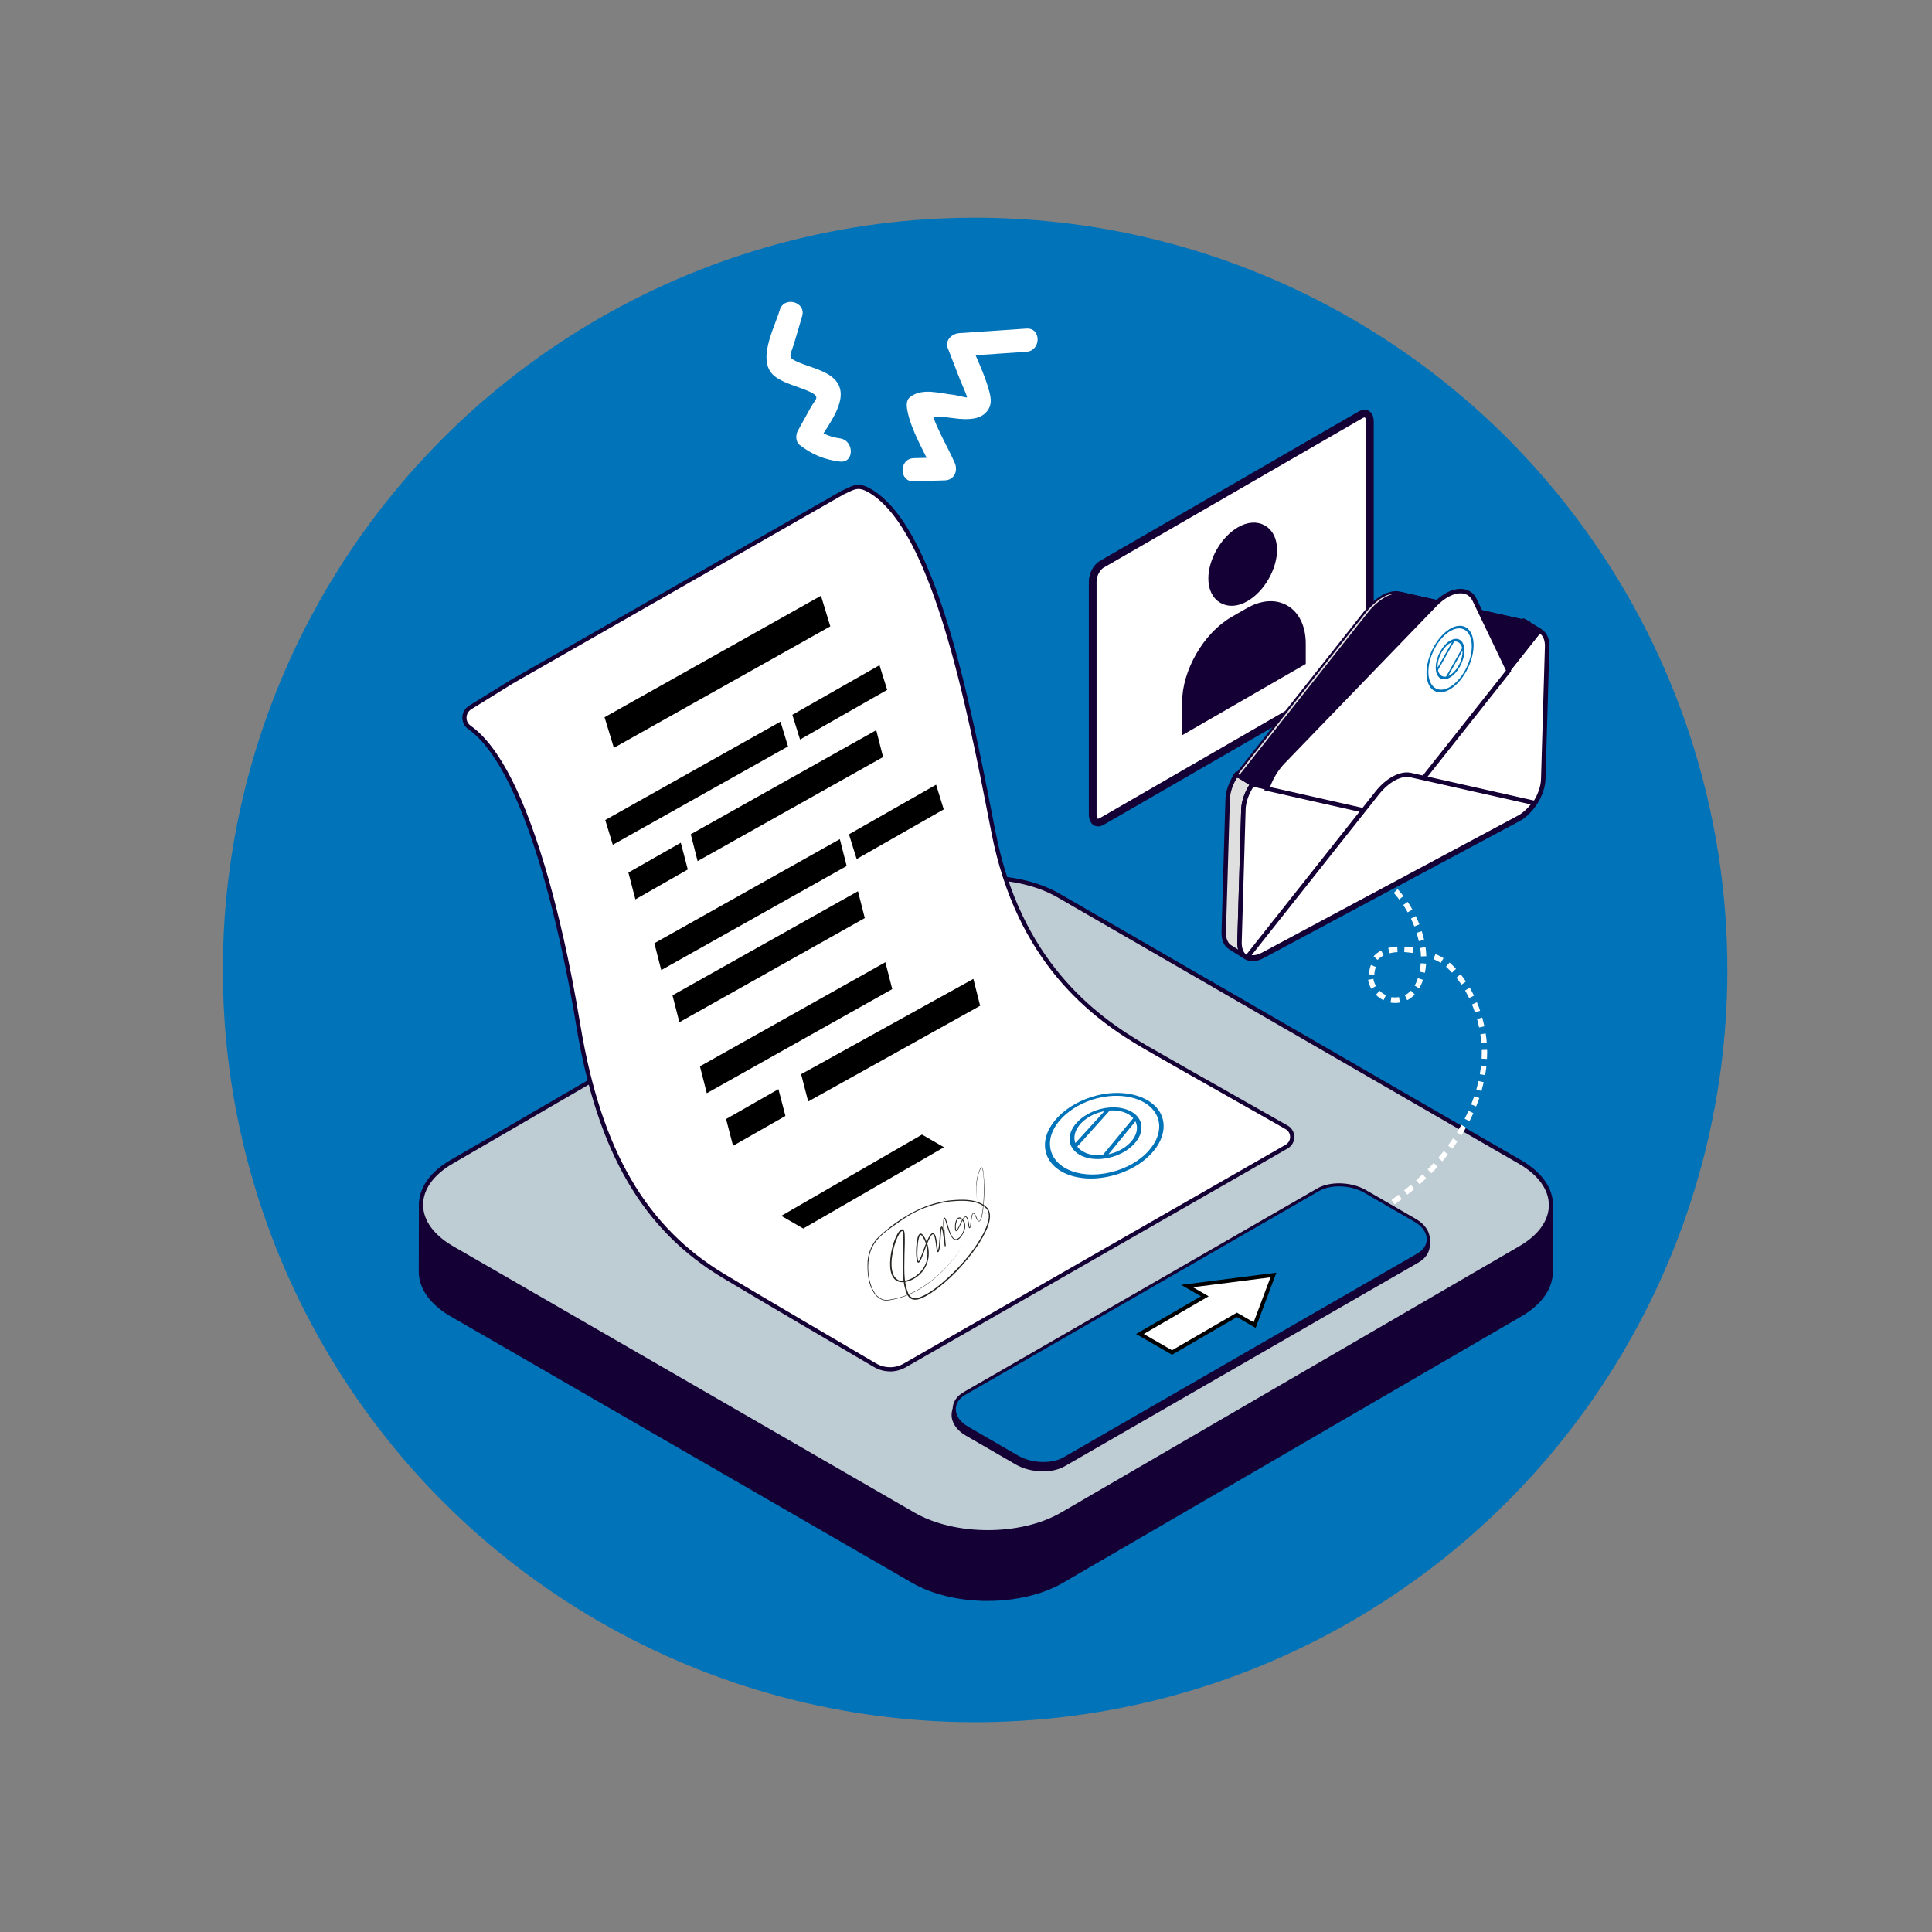 <?xml version="1.0" encoding="UTF-8"?>
<svg id="Capa_5" data-name="Capa 5" xmlns="http://www.w3.org/2000/svg" viewBox="0 0 500 500">
  <rect x="0" y="0" width="500" height="500" fill="#808080" stroke="none"/>
  <defs>
    <style>
      .cls-1 {
        fill: #dfdfdf;
      }

      .cls-2 {
        fill: #0073b9;
      }

      .cls-3 {
        fill-rule: evenodd;
      }

      .cls-3, .cls-4, .cls-5, .cls-6 {
        fill: #fff;
      }

      .cls-7, .cls-4 {
        stroke: #150035;
        stroke-width: 2px;
      }

      .cls-7, .cls-4, .cls-5 {
        stroke-miterlimit: 10;
      }

      .cls-7, .cls-8 {
        fill: #150035;
      }

      .cls-9 {
        fill: #282623;
      }

      .cls-10 {
        isolation: isolate;
      }

      .cls-5 {
        stroke: #000;
      }

      .cls-11 {
        fill: #beccd3;
      }
    </style>
  </defs>
  <g id="Certificados">
    <circle class="cls-2" cx="252.36" cy="251.02" r="194.68"/>
    <g>
      <g>
        <path class="cls-4" d="M285.11,212.6l67.09-38.74c1.28-.74,2.32-2.72,2.32-4.42v-60.38c0-1.71-1.04-2.49-2.32-1.75l-67.09,38.74c-1.28.74-2.32,2.72-2.32,4.42v60.38c0,1.71,1.04,2.49,2.32,1.75Z"/>
        <g id="Account">
          <g>
            <path class="cls-7" d="M318.75,155.78c-.87,0-1.68-.21-2.41-.63-1.69-.98-2.62-2.91-2.62-5.43,0-4.63,3.14-10.07,7.15-12.39h0c2.18-1.27,4.31-1.43,6.01-.45,1.69.98,2.62,2.91,2.62,5.43,0,4.63-3.14,10.07-7.15,12.39-1.24.72-2.47,1.08-3.61,1.08Z"/>
            <path class="cls-7" d="M332.65,157.58c-2.67-1.55-6.06-1.29-9.56.73l-3.94,2.27c-6.85,3.97-12.22,13.27-12.22,21.18v6.79l30-17.3v-4.67c0-4.16-1.55-7.43-4.27-9Z"/>
          </g>
        </g>
      </g>
      <g>
        <path class="cls-8" d="M108.97,311.76l-.05,17.27c-.01,4.06,2.67,8.12,8.02,11.21l119.42,68.95c10.66,6.15,27.86,6.15,38.45,0l118.64-68.95c5.25-3.05,7.88-7.05,7.89-11.06l.05-17.27-292.42-.15Z"/>
        <path class="cls-8" d="M255.6,414.32c-7.06,0-14.13-1.56-19.52-4.67l-119.42-68.95c-5.36-3.09-8.3-7.24-8.29-11.68l.05-17.81,293.5.15-.05,17.81c-.01,4.38-2.91,8.47-8.16,11.52l-118.64,68.95c-5.36,3.11-12.41,4.67-19.47,4.67ZM109.51,312.3l-.05,16.73c-.01,4.04,2.74,7.85,7.75,10.75l119.42,68.95c10.48,6.05,27.49,6.05,37.9,0l118.64-68.95c4.91-2.85,7.61-6.61,7.63-10.59l.05-16.73-291.34-.15Z"/>
      </g>
      <g>
        <path class="cls-11" d="M393.37,300.7c10.66,6.15,10.69,16.13.13,22.27l-118.64,68.95c-10.59,6.15-27.79,6.15-38.45,0l-119.42-68.95c-10.63-6.14-10.71-16.12-.13-22.27l118.64-68.95c10.56-6.14,27.82-6.14,38.45,0l119.42,68.95Z"/>
        <path class="cls-8" d="M255.65,397.05c-7.06,0-14.13-1.56-19.52-4.67l-119.42-68.95c-5.34-3.08-8.28-7.22-8.29-11.64,0-4.39,2.89-8.5,8.16-11.56l118.64-68.95c10.71-6.23,28.2-6.23,38.99,0l119.42,68.95c5.34,3.08,8.28,7.22,8.29,11.64,0,4.4-2.89,8.5-8.16,11.56l-118.64,68.95c-5.36,3.11-12.41,4.67-19.47,4.67ZM254.7,227.68c-6.86,0-13.72,1.51-18.93,4.54l-118.64,68.95c-4.92,2.86-7.63,6.63-7.63,10.63,0,4.02,2.76,7.83,7.75,10.71l119.42,68.95c10.48,6.05,27.49,6.05,37.9,0l118.64-68.95c4.92-2.86,7.63-6.64,7.63-10.63,0-4.02-2.76-7.82-7.75-10.7l-119.42-68.95c-5.24-3.03-12.11-4.54-18.98-4.54Z"/>
      </g>
      <g>
        <path class="cls-3" d="M363.75,235.16c.3.47.56.96.56.96l1.21-.72s-.27-.52-.59-1.01c-.15-.25-.31-.5-.42-.68-.12-.18-.21-.3-.21-.3l-1.15.81s.08.11.2.29c.11.18.26.41.4.65Z"/>
        <path class="cls-3" d="M361.42,231.93c.36.42.69.87.69.87l1.1-.89s-.35-.47-.73-.91c-.19-.22-.38-.45-.52-.61-.15-.16-.25-.27-.25-.27l-1.02.97s.09.1.24.25c.13.16.31.37.49.58Z"/>
        <path class="cls-3" d="M358.68,229.09c.42.36.81.75.81.75l.96-1.04s-.41-.41-.85-.79c-.22-.19-.44-.38-.6-.53-.17-.14-.28-.23-.28-.23l-.87,1.12s.11.09.27.22c.16.14.36.32.57.5Z"/>
        <path class="cls-3" d="M367.59,245.67c.03.2.06.47.09.75.05.55.06,1.1.06,1.1l1.39-.05s-.02-.6-.07-1.19c-.05-.59-.15-1.18-.15-1.18l-1.37.24s.03.14.05.34Z"/>
        <path class="cls-3" d="M366.71,241.76c.06.2.13.47.21.74.08.27.15.54.19.74.05.2.08.34.08.34l1.36-.33s-.03-.14-.08-.36c-.05-.22-.12-.5-.2-.78-.08-.28-.16-.57-.22-.78-.06-.21-.11-.35-.11-.35l-1.33.45s.05.13.1.33Z"/>
        <path class="cls-3" d="M365.29,238.03c.08.19.2.45.31.7.12.25.22.51.3.71.08.2.13.33.13.33l1.3-.53s-.05-.14-.13-.34c-.08-.21-.19-.48-.31-.74-.12-.27-.24-.54-.33-.74-.09-.2-.16-.33-.16-.33l-1.25.64s.07.12.15.31Z"/>
        <path class="cls-3" d="M365.14,256.37s-.34.37-.74.67c-.19.16-.4.28-.56.38-.16.08-.27.14-.27.14l.6,1.28s.14-.07.34-.18c.2-.12.46-.28.71-.47.5-.37.92-.83.92-.83l-1-.98Z"/>
        <path class="cls-3" d="M366.58,254.13c-.21.49-.48.94-.48.94l1.19.72s.31-.53.55-1.08c.25-.55.44-1.13.44-1.13l-1.32-.45s-.17.52-.39,1Z"/>
        <path class="cls-3" d="M367.58,250.39c-.07.55-.18,1.08-.18,1.08l1.36.28s.12-.59.2-1.18c.08-.59.12-1.19.12-1.19l-1.39-.09s-.04.55-.11,1.1Z"/>
        <path class="cls-3" d="M354.71,255.57c.11.21.19.34.19.34l1.2-.74s-.07-.11-.15-.27c-.07-.17-.2-.39-.27-.62-.18-.46-.25-.95-.25-.95l-1.37.24s.09.63.32,1.21c.09.3.25.57.34.78Z"/>
        <path class="cls-3" d="M356.36,257.71c.18.14.4.36.66.52.49.36,1.04.62,1.04.62l.61-1.29s-.45-.21-.85-.51c-.21-.13-.39-.31-.54-.43-.14-.13-.22-.22-.22-.22l-.97,1.03s.11.11.27.27Z"/>
        <path class="cls-3" d="M361.77,258.08c-.18.03-.43.04-.69.05h-.05s-.02,0-.02,0h0s.03,0,.03,0h0s0,0,0,0c-.09,0-.02,0-.05,0h0s0,0,0,0h0s-.08,0-.08,0c-.07,0-.14,0-.2-.01-.12,0-.28,0-.34-.03-.16-.03-.27-.04-.27-.04l-.23,1.41s.16.02.39.06c.24.02.47.04.82.04.6,0,1.2-.11,1.2-.11l-.22-1.4s-.12.02-.31.04Z"/>
        <path class="cls-3" d="M361.61,244.98s-.15.01-.37.03c-.22.02-.51.04-.8.09-.59.08-1.16.23-1.16.23l.33,1.38s.5-.14,1.02-.2c.26-.05.53-.06.72-.08.2-.02.33-.03.33-.03l-.07-1.42Z"/>
        <path class="cls-3" d="M357.14,246.18c-.21.1-.46.28-.71.46-.26.17-.47.41-.65.56-.18.15-.26.29-.27.29l1.03.95s.06-.1.2-.22c.14-.11.29-.3.5-.43.2-.14.39-.29.56-.37.16-.09.27-.15.27-.15l-.61-1.28s-.13.07-.34.19Z"/>
        <path class="cls-3" d="M354.29,252.17l1.39.03s0-.12.02-.31c0-.18.07-.43.1-.68.03-.25.13-.48.18-.66.04-.18.11-.29.11-.29l-1.28-.54s-.08.14-.14.37c-.06.23-.18.52-.22.83-.05.31-.12.61-.13.85-.01.24-.02.39-.02.39Z"/>
        <path class="cls-3" d="M373.59,247.97s-.12-.08-.32-.19c-.19-.1-.45-.26-.71-.38-.52-.27-1.05-.5-1.05-.5l-.56,1.31s.5.21.98.46c.24.12.47.26.65.35.18.1.29.17.29.17l.72-1.23Z"/>
        <path class="cls-3" d="M363.85,245c-.22-.01-.36-.02-.36-.02l-.08,1.42s.13,0,.34.02c.2.01.47.03.74.07.54.05,1.08.14,1.08.14l.23-1.41s-.57-.1-1.15-.15c-.29-.04-.58-.06-.8-.07Z"/>
        <path class="cls-3" d="M379.7,257.31c.28.49.51,1,.51,1l1.25-.64s-.24-.53-.53-1.04c-.14-.26-.28-.51-.38-.71-.1-.19-.18-.32-.18-.32l-1.2.73s.07.12.17.31c.1.18.23.43.36.68Z"/>
        <path class="cls-3" d="M377.59,253.92c.32.45.64.91.64.91l1.15-.81s-.34-.48-.67-.96c-.16-.24-.35-.47-.48-.64-.14-.17-.23-.29-.23-.29l-1.08.91s.09.11.22.27c.13.16.3.38.46.61Z"/>
        <path class="cls-3" d="M375.79,251.72l1.02-.98s-.1-.11-.25-.27c-.14-.17-.35-.37-.56-.57l-.85-.8-.92,1.08s.4.38.79.76c.2.18.4.38.53.54.14.15.23.25.23.25Z"/>
        <path class="cls-3" d="M383.26,268.81c.04.28.05.56.08.77.02.21.03.35.03.35l1.39-.13s-.01-.15-.03-.37c-.02-.22-.03-.51-.08-.81-.08-.58-.16-1.17-.16-1.17l-1.38.23s.08.56.15,1.12Z"/>
        <path class="cls-3" d="M382.36,264.08c.05.21.12.48.18.75.07.27.13.55.18.75.05.2.07.34.07.34l1.36-.31s-.02-.15-.08-.36c-.05-.21-.12-.5-.19-.78-.07-.29-.14-.57-.19-.78-.06-.21-.1-.35-.1-.35l-1.34.4s.04.13.1.34Z"/>
        <path class="cls-3" d="M381.36,260.99c.19.53.37,1.06.37,1.06l1.32-.47s-.19-.55-.39-1.11c-.21-.55-.44-1.09-.44-1.09l-1.28.57s.22.52.42,1.04Z"/>
        <path class="cls-3" d="M382.06,281.96l1.34.39s.58-2.28.58-2.28l-1.36-.31s-.51,2.21-.55,2.2Z"/>
        <path class="cls-3" d="M384.63,276.27c.02-.22.03-.37.03-.37l-1.38-.14s-.01.14-.03.35c-.01.21-.05.49-.1.77-.09.56-.18,1.12-.18,1.12l1.37.24s.09-.58.19-1.16c.05-.29.09-.58.11-.8Z"/>
        <path class="cls-3" d="M383.47,272.86c0,.28-.01.56-.02.77,0,.21-.02.35-.02.35l1.39.07s.02-.15.02-.37c0-.22.01-.52.02-.81.03-.59,0-1.18,0-1.18l-1.39.04s.03.56,0,1.12Z"/>
        <polygon class="cls-3" points="377.04 293.07 378.22 293.83 379.41 291.82 378.21 291.11 377.04 293.07"/>
        <path class="cls-3" d="M379.56,288.51c-.11.26-.25.51-.35.7-.1.19-.16.31-.16.31l1.23.65s.07-.13.17-.32c.1-.2.24-.45.36-.72.24-.53.48-1.07.48-1.07l-1.26-.59s-.23.52-.47,1.03Z"/>
        <path class="cls-3" d="M381.41,284.04c-.08.2-.18.46-.28.73-.2.53-.4,1.06-.4,1.06l1.29.53s.21-.55.42-1.1c.1-.27.21-.55.29-.75.07-.21.11-.35.11-.35l-1.32-.46s-.04.14-.11.34Z"/>
        <path class="cls-3" d="M370.78,301.25c-.14.16-.33.37-.53.57-.4.41-.79.81-.79.81l.98,1.01.81-.83c.21-.2.39-.43.54-.59.15-.16.24-.27.24-.27l-1.02-.97s-.09.11-.24.26Z"/>
        <polygon class="cls-3" points="372.21 299.64 373.26 300.57 374.73 298.77 373.65 297.88 372.21 299.64"/>
        <path class="cls-3" d="M375.41,295.54c-.34.46-.68.91-.68.91l1.11.85s.35-.47.69-.94c.32-.48.65-.97.65-.97l-1.14-.8s-.32.47-.63.94Z"/>
        <polygon class="cls-3" points="360.12 310.56 360.96 311.7 362.78 310.3 361.95 309.16 360.12 310.56"/>
        <path class="cls-3" d="M364.27,307.35c-.44.35-.89.7-.89.7l.84,1.13s.45-.36.91-.72c.46-.35.89-.74.89-.74l-.88-1.1s-.42.38-.87.72Z"/>
        <path class="cls-3" d="M367.33,304.69c-.21.19-.41.39-.57.53-.16.14-.27.23-.27.23l.91,1.07s.11-.1.27-.24c.16-.15.37-.35.58-.55.42-.4.85-.79.85-.79l-.95-1.04s-.41.39-.83.78Z"/>
        <polygon class="cls-3" points="350.32 318.07 351.13 319.22 352.97 317.85 352.15 316.7 350.32 318.07"/>
        <polygon class="cls-3" points="353.6 315.61 354.43 316.75 356.25 315.35 355.42 314.21 353.6 315.61"/>
        <polygon class="cls-3" points="356.84 313.11 357.68 314.24 359.49 312.83 358.66 311.7 356.84 313.11"/>
      </g>
      <g>
        <g>
          <g>
            <path class="cls-1" d="M321.95,208.05c.03-.15.06-.29.09-.44.03-.15.07-.31.11-.46.03-.09.05-.19.08-.28.07-.22.14-.44.22-.66,0-.03.02-.05.03-.08.09-.25.19-.49.3-.74.03-.06.05-.12.08-.18.1-.23.21-.46.33-.69,0-.01.01-.02.02-.04.12-.24.26-.47.39-.7.03-.05.06-.11.1-.16.14-.23.29-.46.44-.69h0s-4.09-2.56-4.09-2.56c0,0,0,.01-.01.02-.11.17-.22.34-.33.51-.03.05-.06.11-.1.16-.03.05-.07.11-.1.16-.04.06-.07.12-.11.18-.1.17-.19.34-.28.51,0,0,0,0,0,.01,0,.01-.01.02-.02.04-.08.16-.16.32-.24.47-.03.07-.06.14-.1.22-.03.06-.05.12-.08.17-.02.05-.05.1-.07.15-.08.19-.15.38-.22.57,0,0,0,.01,0,.02,0,.03-.02.05-.03.08-.06.17-.12.35-.18.52-.01.05-.03.1-.04.14-.03.09-.05.18-.08.28-.02.09-.05.18-.08.27-.02.06-.02.13-.04.19-.03.15-.06.29-.09.44-.01.08-.03.15-.05.23,0,.04,0,.08-.01.13-.05.35-.09.71-.1,1.05l-1.01,34.29c-.06,1.92.58,3.29,1.65,3.96l4.09,2.56c-1.07-.67-1.71-2.04-1.65-3.96l1.01-34.29c.01-.34.05-.7.1-1.05.02-.12.04-.23.06-.35Z"/>
            <path class="cls-8" d="M322.13,248.2s0,0,0,0l-4.08-2.55c-1.3-.81-1.98-2.4-1.92-4.47l1.01-34.29c0-.33.04-.69.11-1.12,0-.06,0-.1.01-.14,0-.05.02-.1.03-.16l.02-.08c.03-.15.06-.31.09-.46v-.06s.03-.09.04-.14c.02-.06.03-.12.05-.19l.03-.1c.04-.13.06-.21.08-.29l.04-.15c.06-.18.12-.36.19-.54l.03-.08c.08-.22.16-.41.24-.61l.25-.56c.08-.17.16-.33.25-.5l.03-.07c.08-.16.18-.34.28-.51l.31-.52c.11-.18.23-.35.34-.53l.31-.46.49.27,4.6,2.88-.34.5c-.15.22-.29.44-.43.66l-.09.15c-.13.22-.26.45-.38.68-.13.25-.24.47-.34.7l-.07.17c-.1.23-.2.47-.29.7l-.57-.12.54.2c-.08.21-.14.42-.21.63l-.06.22c-.05.19-.09.34-.12.48-.03.14-.06.28-.08.41-.02.11-.04.22-.06.33-.06.39-.09.7-.1.98l-1.01,34.29c-.05,1.64.44,2.86,1.37,3.45h0s-.61.98-.61.98ZM320.22,201.18s-.02.03-.03.04l-.29.48c-.09.16-.18.33-.27.49-.1.2-.18.35-.25.5l-.23.52c-.08.18-.15.36-.21.54l-.56-.14.53.23c-.06.17-.12.33-.17.5l-.14.52s-.03.09-.04.14l-.04.18c-.03.14-.06.27-.08.41l-.04.21s0,.08-.01.12c-.06.39-.09.7-.1.98l-1.01,34.29c-.05,1.64.44,2.87,1.38,3.45l1.77,1.11c-.17-.61-.24-1.29-.22-2.04l1.01-34.29c0-.33.04-.69.11-1.12.02-.12.04-.25.06-.37h0c.03-.15.06-.31.09-.46.04-.16.08-.32.12-.48l.08-.29c.07-.23.14-.46.23-.69l.03-.08c.09-.26.2-.51.31-.77l.08-.18c.11-.24.22-.48.34-.72.15-.28.29-.53.43-.77l.1-.17c.04-.07.09-.14.13-.21l-3.11-1.94Z"/>
          </g>
          <g>
            <path class="cls-6" d="M398.36,163.22c1.3.57,2.1,2.03,2.04,4.16l-1.01,34.29c-.11,3.86-2.98,8.48-6.4,10.31l-66.21,35.44c-3.42,1.83-6.11.19-5.99-3.68l1.01-34.29c.06-2.13.97-4.51,2.35-6.51l32.05,7.22c1.28.29,2.78-.03,4.29-.84,1.51-.81,3.04-2.11,4.38-3.8l33.5-42.3Z"/>
            <path class="cls-8" d="M322.71,248.49c-.2-.08-.39-.17-.57-.29-1.31-.81-2-2.4-1.93-4.48l1.01-34.29c.06-2.16.96-4.65,2.45-6.82l.22-.32,32.43,7.31c1.12.25,2.47-.02,3.89-.78,1.48-.79,2.93-2.06,4.2-3.65l33.78-42.65.41.18c1.58.69,2.45,2.41,2.38,4.71l-1.01,34.29c-.12,4.04-3.13,8.89-6.71,10.8l-66.21,35.44c-1.59.85-3.11,1.04-4.34.56ZM324.4,203.6c-1.24,1.91-1.98,4.03-2.03,5.87l-1.01,34.29c-.05,1.65.44,2.87,1.39,3.46.95.59,2.28.48,3.75-.31l66.21-35.44c3.25-1.74,5.99-6.15,6.1-9.82l1.01-34.29c.05-1.59-.42-2.8-1.31-3.4l-33.2,41.92c-1.36,1.72-2.94,3.09-4.56,3.96-1.67.9-3.3,1.21-4.69.89l-31.66-7.13Z"/>
          </g>
          <g>
            <path class="cls-8" d="M398.74,163.42l-4.09-2.56s-.02-.01-.03-.02c-.1-.06-.2-.11-.3-.16-.02,0-.03-.01-.05-.02h-.03s0,0,0,0l.03.02-33.49,42.29c-.31.4-.64.77-.97,1.12-.09.1-.19.19-.28.28-.22.22-.44.43-.66.63-.27.25-.55.47-.83.68-.13.1-.26.21-.4.31-.41.29-.83.56-1.24.78-.37.2-.75.37-1.12.51-.03.01-.07.02-.1.03-.32.11-.63.2-.94.27-.07.01-.13.02-.2.04-.32.06-.63.1-.93.1-.01,0-.02,0-.04,0-.34,0-.66-.03-.97-.1l-31.87-7.18-.14-.09h0s-.03.05-.03.05l4.09,2.56,32.05,7.22s.04,0,.07.01c.15.03.3.05.46.07.15.01.3.02.45.02.01,0,.02,0,.04,0,0,0,.01,0,.02,0,.19,0,.38-.01.57-.04.11-.01.23-.04.34-.06.07-.01.13-.02.2-.04.05-.01.1-.01.14-.03.26-.06.53-.15.79-.24.03-.01.07-.02.1-.03,0,0,.01,0,.02,0,.36-.14.73-.31,1.1-.5.41-.22.83-.49,1.24-.78.13-.09.26-.21.4-.31.28-.21.56-.44.83-.68.06-.05.12-.09.17-.14.17-.15.33-.33.49-.49.09-.09.19-.18.28-.28.03-.03.06-.06.09-.09.22-.23.43-.48.64-.73.08-.1.16-.2.24-.3l33.5-42.3c.13.06.26.12.38.2h0s0,0,0,0Z"/>
            <path class="cls-8" d="M323.92,203.49l-4.7-2.94.45-.61.14-.1.3-.16.35.21,31.77,7.16c.26.06.54.09.85.09.27,0,.54-.03.87-.09l.18-.03c.28-.06.57-.14.86-.25l.09-.03c.35-.13.7-.29,1.05-.48.37-.2.75-.44,1.18-.74.07-.05.15-.11.22-.17l.16-.13c.32-.25.57-.45.8-.66.21-.19.43-.4.64-.61l.11-.11c.05-.05.11-.1.16-.16.35-.37.66-.72.94-1.08l33.09-41.78-.32-.2,1.09-.6.32.1.05.02c.13.06.25.12.36.19l4.13,2.58h0s-.18.29-.18.29l.19-.28-.36.55.11.09-33.5,42.3c-.08.1-.17.21-.25.31-.22.26-.44.51-.66.75l-.07.07c-.09.09-.15.15-.22.22l-.23.23c-.13.13-.25.26-.38.38-.04.04-.09.07-.13.11l-.05.04c-.25.22-.51.44-.86.71l-.14.11c-.09.07-.18.14-.27.21-.47.33-.89.6-1.3.82-.39.21-.78.39-1.17.53-.05.02-.08.03-.12.04-.34.12-.61.2-.86.26-.04,0-.08.02-.12.02-.09.02-.14.03-.19.03l-.16.03c-.09.02-.18.03-.27.05-.22.03-.43.04-.63.04h-.08c-.15,0-.32,0-.49-.02-.18-.02-.35-.04-.52-.08l-.08-.02-32.14-7.24ZM323.24,201.71l1.12.7,31.95,7.2c.19.04.32.06.45.07.13.01.26.02.39.02h.08c.14,0,.31-.01.48-.03.06,0,.12-.02.18-.03l.4-.07c.24-.05.47-.13.76-.23l.09-.03.2.54-.15-.56c.3-.11.64-.27.99-.46.37-.2.75-.44,1.18-.74.07-.05.15-.11.22-.17l.16-.13c.32-.25.57-.45.8-.65.04-.03.07-.06.11-.09.02-.01.04-.03.05-.04.11-.11.23-.22.34-.33l.25-.25c.05-.05.1-.1.16-.16l.07-.06c.23-.25.44-.48.64-.73.08-.09.16-.19.23-.29l33.12-41.82-3.1-1.94-33.2,41.92c-.3.38-.63.76-1,1.16-.06.07-.13.13-.19.19l-.1.1c-.23.23-.46.45-.69.66-.25.22-.52.44-.86.71l-.14.11c-.09.07-.18.14-.27.21-.47.33-.89.6-1.3.82-.39.21-.79.39-1.19.54l-.1.03c-.35.12-.69.22-1.02.29-.05.01-.1.02-.15.03h-.06c-.39.08-.73.12-1.03.12h-.06c-.37,0-.74-.04-1.08-.12l-28.73-6.47Z"/>
          </g>
          <g>
            <path class="cls-8" d="M358.74,154.74c1.51-.81,3.01-1.13,4.29-.84l32.05,7.22-33.5,42.35c-1.34,1.69-2.87,3-4.38,3.8-1.51.81-3.01,1.13-4.29.84l-32.05-7.22,33.5-42.35c1.34-1.69,2.87-3,4.38-3.8Z"/>
            <path class="cls-8" d="M319.84,201.26l34.07-43.08c1.36-1.72,2.94-3.09,4.56-3.96h0c1.67-.9,3.3-1.21,4.69-.89l32.95,7.42-34.07,43.08c-1.36,1.72-2.94,3.09-4.56,3.96-1.67.9-3.3,1.2-4.69.89l-32.95-7.42ZM394.06,161.48l-31.15-7.02c-1.12-.25-2.47.02-3.89.78h0c-1.48.79-2.93,2.06-4.2,3.65l-32.93,41.63,31.15,7.02c1.12.25,2.47-.02,3.89-.78,1.48-.79,2.93-2.06,4.2-3.65l32.93-41.63Z"/>
          </g>
          <g>
            <path class="cls-1" d="M360.9,153.93c.07-.01.13-.02.2-.04.32-.06.63-.1.93-.1.01,0,.02,0,.04,0,.34,0,.66.03.97.1l32.05,7.22-.82-.51-32.05-7.22s-.04,0-.07-.01c-.15-.03-.3-.05-.46-.07-.15-.01-.3-.02-.45-.02-.01,0-.02,0-.04,0,0,0-.01,0-.02,0-.19,0-.38.02-.57.04-.11.01-.23.04-.34.06-.07.01-.13.02-.2.04-.05.01-.09.01-.14.03-.26.06-.52.15-.79.24-.04.01-.07.02-.11.03,0,0,0,0-.01,0-.36.14-.73.31-1.1.5-.41.22-.83.49-1.24.78-.13.09-.26.21-.39.31-.28.22-.56.44-.83.68-.06.05-.12.09-.17.14-.17.15-.33.33-.49.49-.09.09-.19.18-.28.28-.03.03-.06.06-.09.09-.22.23-.43.48-.64.73-.08.1-.16.2-.24.3l-33.5,42.35.82.51,33.5-42.35c.31-.4.64-.77.97-1.12.09-.1.19-.19.28-.28.22-.22.44-.43.66-.63.27-.25.55-.47.83-.68.13-.1.26-.21.39-.31.41-.29.83-.56,1.24-.78.37-.2.75-.37,1.12-.51.04-.01.07-.02.11-.03.31-.11.63-.2.93-.27Z"/>
            <path class="cls-8" d="M320.93,201.28l-1.31-.82,33.7-42.61c.08-.1.16-.2.24-.3.21-.26.43-.5.65-.74l.06-.06c.09-.1.15-.16.21-.21l.25-.25c.12-.12.24-.24.36-.36.04-.03.07-.06.11-.09.02-.02.05-.03.07-.05.24-.22.5-.43.85-.7l.15-.12c.09-.07.17-.14.26-.2.46-.32.87-.59,1.27-.8.38-.2.76-.38,1.14-.52.04-.01.07-.02.1-.03.36-.13.61-.2.85-.26.03,0,.07-.01.1-.02.1-.02.15-.03.19-.04l.17-.03c.08-.02.17-.03.25-.04.2-.02.41-.04.6-.04h.06c.16,0,.32,0,.47.02.17.02.33.04.49.07l.07.02,32.1,7.23,2.3,1.44-33.71-7.59c-.28-.06-.59-.09-.91-.09-.29,0-.57.03-.92.09l-.19.03c-.29.06-.59.15-.89.26l-.07.02c-.39.14-.75.31-1.11.5-.38.2-.77.45-1.21.76-.08.06-.16.12-.23.18l-.15.12c-.33.25-.58.46-.81.67-.22.2-.44.4-.65.62l-.11.11c-.06.05-.11.11-.16.17-.36.38-.67.74-.95,1.1l-33.66,42.56ZM320.47,200.31l.32.2,33.34-42.15c.3-.38.62-.75.99-1.14.06-.06.12-.12.18-.18l.1-.1c.22-.23.45-.44.68-.65.24-.22.5-.43.85-.7l.14-.11c.09-.07.17-.14.26-.2.46-.32.87-.59,1.27-.8.38-.2.77-.38,1.15-.52.03,0,.05-.02.08-.02.36-.13.69-.22,1-.29h0s.1-.02.15-.03h.06c.07-.02.13-.03.2-.04h-.07c-.16,0-.34.01-.53.03-.07,0-.14.02-.21.04l-.39.07c-.27.06-.5.13-.81.24l-.14.04c-.33.13-.69.29-1.04.48-.38.2-.77.45-1.21.76-.08.06-.15.12-.23.18l-.16.12c-.33.25-.58.46-.81.67-.03.03-.06.05-.1.08-.02.02-.05.04-.07.06-.11.11-.23.22-.34.33l-.26.26c-.05.05-.11.11-.16.16l-.05.05c-.25.27-.46.51-.67.75-.08.1-.16.19-.24.29l-33.3,42.1Z"/>
          </g>
          <g>
            <path class="cls-6" d="M374.64,153.91c2.97-1.59,5.76-1.19,6.98,1.35l8.79,18.33-25.54,32.24c-1.34,1.69-2.87,2.99-4.38,3.8-1.51.81-3.01,1.12-4.29.84l-28.27-6.37c.77-2.46,2.22-4.99,4.19-7.02l39.25-40.63c1.07-1.11,2.18-1.96,3.27-2.54Z"/>
            <path class="cls-8" d="M327.2,204.53l.19-.6c.83-2.65,2.36-5.22,4.32-7.25l39.25-40.63c1.09-1.13,2.23-2.02,3.41-2.65h0c1.84-.98,3.66-1.26,5.14-.78,1.15.37,2.07,1.2,2.64,2.39l8.95,18.66-25.76,32.53c-1.36,1.72-2.94,3.09-4.56,3.95-1.67.89-3.29,1.2-4.69.89l-28.89-6.51ZM374.92,154.42c-1.07.57-2.12,1.39-3.13,2.43l-39.25,40.63c-1.69,1.75-3.04,3.93-3.85,6.2l27.65,6.23c1.12.25,2.47-.02,3.89-.78,1.48-.79,2.93-2.05,4.2-3.65l25.31-31.96-8.64-18.01c-.44-.91-1.09-1.51-1.95-1.79-1.17-.38-2.67-.13-4.23.7h0Z"/>
          </g>
          <g>
            <path class="cls-6" d="M360.79,201.43c1.51-.81,3.01-1.13,4.29-.84l32.05,7.22c-1.11,1.61-2.52,2.98-4.05,3.8l-66.21,35.44c-1.53.82-2.9.94-3.96.49l33.5-42.3c1.34-1.69,2.87-3,4.38-3.8Z"/>
            <path class="cls-8" d="M322.78,248.11s-.07-.03-.1-.04l-.7-.3,33.97-42.9c1.36-1.72,2.94-3.09,4.56-3.96,1.67-.9,3.3-1.2,4.69-.89l32.89,7.41-.49.71c-1.22,1.77-2.69,3.15-4.26,3.98l-66.21,35.44c-1.58.84-3.12,1.04-4.36.55ZM396.14,208.18l-31.18-7.02c-1.12-.25-2.47.02-3.89.78-1.48.79-2.93,2.06-4.2,3.65l-32.95,41.61c.79.08,1.71-.14,2.68-.66l66.21-35.44c1.17-.63,2.34-1.65,3.34-2.92Z"/>
          </g>
        </g>
        <path class="cls-2" d="M378.98,168.58c.09-2.67-1.5-3.96-3.55-2.86-2.04,1.09-3.77,4.15-3.86,6.83s1.5,3.96,3.55,2.86c2.04-1.09,3.77-4.15,3.86-6.83ZM372.05,172.29c.07-2.33,1.58-4.99,3.36-5.94.12-.07.25-.12.37-.17l-3.72,6.58c0-.15-.01-.31,0-.47ZM372.15,173.43l4.18-7.4c1.02-.14,1.81.5,2.07,1.7l-4.16,7.37c-1.03.16-1.82-.47-2.09-1.66ZM378.49,168.4c0,.14,0,.28,0,.43-.07,2.33-1.58,4.99-3.36,5.94-.11.06-.23.11-.34.16l3.69-6.53ZM375.53,162.59c-3.36,1.8-6.2,6.84-6.35,11.23s2.48,6.51,5.83,4.71c3.36-1.8,6.2-6.84,6.35-11.23s-2.48-6.51-5.83-4.71ZM375.04,177.9c-3.09,1.66-5.5-.29-5.37-4.34.13-4.05,2.75-8.69,5.85-10.35,3.09-1.66,5.5.29,5.37,4.34s-2.75,8.69-5.85,10.35Z"/>
      </g>
      <g>
        <path class="cls-8" d="M246.81,366.18c0-1.64.94-3.09,2.65-4.07l91.56-52.74c3.2-1.84,8.53-1.64,12.14.45l12.95,7.49c2.16,1.25,3.39,3.03,3.39,4.87,0,1.64-.94,3.09-2.65,4.07l-91.56,52.74c-1.47.84-3.39,1.26-5.38,1.26-2.35,0-4.81-.57-6.76-1.71l-12.94-7.49c-2.16-1.25-3.4-3.03-3.4-4.87Z"/>
        <path class="cls-8" d="M269.91,380.79c-2.52,0-5.08-.65-7.03-1.78l-12.94-7.49c-2.33-1.35-3.67-3.3-3.67-5.34,0-1.84,1.04-3.45,2.92-4.54l91.56-52.74c3.36-1.92,8.93-1.73,12.68.45l12.95,7.49c2.33,1.35,3.66,3.3,3.66,5.34,0,1.84-1.04,3.46-2.92,4.54l-91.56,52.74c-1.49.86-3.5,1.33-5.65,1.33ZM346.41,308.64c-1.9,0-3.72.39-5.12,1.19l-91.56,52.74c-1.53.88-2.38,2.16-2.38,3.6h0c0,1.65,1.14,3.25,3.13,4.41l12.94,7.49c1.79,1.04,4.15,1.63,6.49,1.63,1.97,0,3.78-.42,5.11-1.19l91.56-52.74c1.53-.88,2.38-2.16,2.38-3.61,0-1.65-1.14-3.25-3.12-4.4l-12.95-7.49c-1.88-1.09-4.24-1.64-6.49-1.64Z"/>
      </g>
      <g>
        <path class="cls-2" d="M246.94,364.7c0-1.64.94-3.09,2.65-4.07l91.56-52.74c3.2-1.84,8.53-1.64,12.14.45l12.95,7.49c2.16,1.25,3.39,3.03,3.39,4.87,0,1.64-.94,3.09-2.65,4.07l-91.56,52.74c-1.47.84-3.39,1.26-5.38,1.26-2.35,0-4.81-.57-6.76-1.71l-12.94-7.49c-2.16-1.25-3.4-3.03-3.4-4.87Z"/>
        <path class="cls-8" d="M270.04,379.17c-2.5,0-5.03-.64-6.96-1.76l-12.94-7.49c-2.29-1.33-3.6-3.23-3.6-5.22,0-1.79,1.01-3.36,2.85-4.42l91.56-52.74c3.32-1.9,8.83-1.7,12.55.45l12.95,7.49c2.28,1.32,3.59,3.23,3.59,5.22,0,1.79-1.02,3.36-2.85,4.42l-91.56,52.74c-1.47.85-3.45,1.31-5.58,1.31ZM346.54,307.03c-1.92,0-3.77.4-5.18,1.21l-91.56,52.74c-1.58.91-2.44,2.23-2.44,3.72h0c0,1.7,1.16,3.35,3.19,4.52l12.94,7.49c1.81,1.05,4.2,1.65,6.56,1.65,1.99,0,3.83-.43,5.18-1.2l91.56-52.74c1.58-.91,2.45-2.23,2.45-3.72,0-1.7-1.16-3.35-3.19-4.52l-12.95-7.49c-1.89-1.1-4.28-1.66-6.56-1.66Z"/>
      </g>
    </g>
    <g>
      <path class="cls-6" d="M217.34,113.44c-2.29-.29-4.33-1.13-6.16-2.54l.47,3.64c2.4-4.35,9.07-11.86,4.19-16.52-2.24-2.14-6.01-2.94-8.79-4.09-3.41-1.41-2.65-1.52-1.61-4.83.76-2.41,1.43-4.85,2.15-7.27,1.1-3.71-4.69-5.3-5.79-1.6-1.4,4.75-6.32,13.54-1.07,17.33,2.52,1.82,5.97,2.5,8.78,3.8,2.99,1.4,1.51,1.9.32,4.07-1.12,2.03-2.24,4.06-3.36,6.08-.58,1.04-.58,2.82.47,3.64,3.21,2.49,6.37,3.8,10.4,4.3,3.82.48,3.79-5.52,0-6h0Z"/>
      <path class="cls-6" d="M236.47,124.55c2.68-.08,5.35-.15,8.03-.23,2.46-.07,3.49-2.45,2.59-4.51-2.1-4.83-5.77-10.5-6.59-15.72l-.77,2.92c-1.2.93,3.46.8,4.56.91,1.72.18,3.48.5,5.21.54,2.1.04,4.25-.16,5.75-1.81,1.5-1.65,1.28-3.43.76-5.39-1.14-4.33-3.36-8.67-4.97-12.83-.96,1.27-1.93,2.53-2.89,3.8,5.83-.4,11.67-.79,17.5-1.19,3.83-.26,3.86-6.26,0-6-5.83.4-11.67.79-17.5,1.19-1.75.12-3.65,1.85-2.89,3.8,1.07,2.75,2.13,5.5,3.2,8.25.12.31,1.97,4.44,1.78,4.58-.12.09-2.78-.61-3.33-.66-3.78-.39-8.2-1.92-11.41.58-.88.69-.92,1.94-.77,2.92.88,5.65,4.91,11.92,7.19,17.16.86-1.5,1.73-3.01,2.59-4.51-2.68.08-5.35.15-8.03.23-3.85.11-3.87,6.11,0,6h0Z"/>
      <g>
        <g>
          <path class="cls-6" d="M149.74,265.78c4.81,28.46,14.76,50.83,37.68,64.53,11.9,7.12,30.96,18.28,39.05,23.01,2.37,1.39,5.31,1.4,7.69.03l98.81-56.62c1.93-1.11,1.93-3.89,0-4.99-10.55-6.02-27.57-15.58-36.53-20.75-15.57-8.99-33.14-23.82-39.34-55.65-6.2-31.83-15.05-78.57-32.03-88.38-3.19-1.84-4.22-.69-6.93.48h0s-85.63,48.95-85.63,48.95l-10.83,6.71c-1.88,1.16-1.98,3.87-.18,5.15,18.2,12.84,27.49,73.07,28.24,77.52Z"/>
          <path class="cls-8" d="M230.34,354.91c-1.44,0-2.87-.37-4.15-1.12-7.76-4.54-27.09-15.86-39.06-23.01-20.74-12.4-32.44-32.42-37.93-64.91l-.11-.69c-2.47-15.07-11.79-65.12-27.91-76.49-.99-.7-1.56-1.84-1.52-3.05.04-1.23.68-2.35,1.73-2.99l10.83-6.71,85.67-48.97h.03c.44-.2.83-.39,1.2-.56,1.92-.92,3.31-1.58,6.22.1,16.92,9.77,25.63,54.53,31.99,87.21l.3,1.53c6.44,33.05,25.39,47.38,39.08,55.29,5.28,3.05,13.4,7.64,21.26,12.09,5.51,3.12,10.94,6.19,15.27,8.66,1.08.61,1.72,1.72,1.72,2.96,0,1.24-.64,2.35-1.72,2.97l-98.81,56.62c-1.26.72-2.68,1.09-4.09,1.09ZM150.27,265.69c5.43,32.15,16.98,51.93,37.42,64.16,11.97,7.15,31.29,18.47,39.05,23.01,2.2,1.29,4.94,1.3,7.15.03l98.81-56.62c.74-.42,1.18-1.18,1.18-2.03,0-.85-.44-1.61-1.18-2.03-4.33-2.47-9.76-5.54-15.27-8.66-7.86-4.45-15.98-9.04-21.26-12.09-13.88-8.01-33.08-22.54-39.6-56.02l-.3-1.53c-5.97-30.65-14.98-76.96-31.47-86.48-2.42-1.4-3.35-.95-5.21-.06-.37.18-.77.37-1.21.56l-85.61,48.93-10.81,6.7c-.74.46-1.19,1.24-1.22,2.11-.03.86.36,1.64,1.06,2.14,7.48,5.28,14.33,18.85,20.36,40.36,2.14,7.61,5.26,20.19,7.99,36.84l.11.68Z"/>
        </g>
        <polygon points="175.82 264.55 174.04 257.59 222.04 230.65 223.81 237.6 175.82 264.55"/>
        <polygon points="171.13 251.06 169.35 244.11 217.35 217.17 219.12 224.12 171.13 251.06"/>
        <polygon points="180.54 222.86 178.77 215.91 226.77 188.97 228.54 195.92 180.54 222.86"/>
        <polygon points="182.92 282.92 181.15 275.96 229.14 249.02 230.91 255.98 182.92 282.92"/>
        <polygon points="189.71 296.53 187.91 289.6 201.46 281.87 203.27 288.81 189.71 296.53"/>
        <polygon points="164.44 232.76 162.63 225.82 176.19 218.1 178 225.03 164.44 232.76"/>
        <polygon points="209.16 285.06 207.33 278 251.91 253.33 253.66 260.29 209.16 285.06"/>
        <polygon points="207.05 191.39 205.06 184.99 227.61 172.15 229.6 178.54 207.05 191.39"/>
        <polygon points="221.7 222.32 219.71 215.92 242.26 203.08 244.24 209.47 221.7 222.32"/>
        <polygon points="158.59 218.63 156.64 212.22 201.99 186.76 203.94 193.17 158.59 218.63"/>
        <polygon points="158.87 193.54 156.46 185.62 212.47 154.18 214.88 162.1 158.87 193.54"/>
        <polygon points="244.3 296.91 207.88 317.94 202.2 314.66 238.62 293.63 244.3 296.91"/>
        <path class="cls-2" d="M295.19,290.4c-1.07-3.16-5.67-4.62-10.43-3.38-4.91,1.28-8.52,5.05-7.88,8.52.68,3.67,5.75,5.45,11.11,3.82,5.19-1.57,8.32-5.64,7.2-8.97ZM278.13,295.2c-.59-3.01,2.53-6.31,6.82-7.44.3-.08.59-.14.88-.2l-7.52,8.26c-.08-.2-.14-.41-.18-.62ZM278.81,296.73l8.4-9.34c2.57-.17,4.85.58,6.08,1.99l-7.93,9.58c-2.86.25-5.35-.6-6.55-2.23ZM293.84,290.19c.09.17.16.34.22.53.95,2.9-1.81,6.43-6.3,7.78-.29.09-.59.16-.88.23l6.96-8.53ZM283.83,283.51c-7.94,1.98-14.11,8.02-13.33,13.82.85,6.36,9.49,9.49,18.68,6.56,8.68-2.76,13.57-9.65,11.49-15.04-1.92-4.96-9.27-7.24-16.83-5.35ZM288.93,302.97c-8.39,2.64-16.29-.2-17.13-5.99-.77-5.33,4.87-10.92,12.21-12.77,7.02-1.77,13.83.36,15.57,4.97,1.88,4.98-2.68,11.29-10.65,13.8Z"/>
        <path class="cls-9" d="M255.16,314.12c-1.91-1.38-2.49-3.91-2.56-6.15-.02-1.72.2-3.48.86-5.08.26-.62.75-1.3.96-.11.47,3.42.39,6.91.01,10.33-.18.98-.19,2.11-.84,2.92-.65.44-1.05-1.23-1.31-1.58-.43-.88-.63-.05-.73.44-.2.92-.14,1.89-.43,2.79-.04.08-.08.15-.19.17-.24-.02-.24-.38-.28-.51-.19-.76-.12-1.79-.66-2.35-.17-.09-.41.17-.56.38-.72.97-.99,2.25-1.79,3.22-.59.32-.5-1.08-.49-1.39.02-1.2.76-3.06,2.06-1.59.81.95.69,2.32.19,3.38-2.61,4.87-3.96-.51-4.72-3.08-.07-.19-.13-.39-.24-.55-.01-.02-.03-.02,0-.01.04,0,.04-.02.03,0-.22.75-.08,1.69-.07,2.49.08,1.42.22,2.87.34,4.29,0,.07.02.26.02.33.23-.03-.31.15-.27.05-.24-1.5-.37-3.51-.8-4.84.04,0,.07-.01.07-.01-.32,1.21-.26,2.57-.41,3.85-.1.79-.07,1.65-.4,2.39-.03.04-.06.09-.13.13-.31.14-.38-.38-.41-.55-.11-.71-.18-1.44-.29-2.14-.13-.64-.16-1.43-.61-1.89-.32-.1-.56.4-.74.65-.83,1.49-1.33,3.15-1.96,4.75-1.83,5.04-1.87-1.17-1.61-2.92.25-2.83,1.21-3.94,2.55-.72,1.65,4.12-.07,8.53-4.22,10.22-7.14,2.58-5.39-7.91-3.55-11.56.25-.5,1.1-2.21,1.85-1.59.25.34.25.78.3,1.15.1,1.73-.02,3.46-.05,5.19,0,3.36-.35,6.97.99,10.12.47,1.05,1.54,1.56,2.63,1.11,2.15-.73,4.03-2.14,5.79-3.55,4.35-3.68,8.28-8.02,10.99-13.06.85-1.82,2.19-4.51.9-6.35-2.23-2.46-6.57-2.25-9.64-1.94-4.53.6-8.92,2.33-12.63,5-2.73,2-5.91,3.79-7.43,6.94-1.59,3.32-1.32,9.41,1.13,12.27.7.78,1.68,1.28,2.73,1.29,1-.13,2.09-.33,3.09-.61,1.01-.29,2.01-.65,2.98-1.08,5.8-2.64,10.42-7.41,13.82-12.73-3.37,5.35-7.97,10.15-13.77,12.83-1.94.88-4,1.47-6.11,1.74-1.09,0-2.14-.53-2.86-1.33-2.1-2.49-2.29-6.01-2.14-9.12.26-2.31,1.25-4.56,2.95-6.16,5.12-4.61,11.24-8.47,18.2-9.31,3.17-.33,7.58-.55,9.92,2.03,1.86,2.65-1.14,7.33-2.62,9.66-3.27,4.73-7.28,9.04-12.06,12.28-1.83,1.13-4.87,3.08-6.2.28-1.4-3.24-1.04-6.88-1.05-10.3,0,0,.08-3.44.08-3.44-.04-.84.11-1.92-.24-2.63-.59.23-.88.94-1.19,1.5-.73,1.54-1.17,3.21-1.43,4.89-.56,3.31-.05,7.96,4.5,6.16,2.06-.84,3.81-2.62,4.4-4.79.51-2.13.14-4.64-1.15-6.43-.17-.2-.41-.37-.49-.26-.47.62-.51,1.58-.63,2.35-.12,1.44-.27,3.23.15,4.49.87-.67,2.84-9.37,4.3-6.88.55,1.3.48,2.95.79,4.2-.02-.02-.1,0-.09,0,.03-.03.07-.11.09-.19.42-1.81.32-3.69.6-5.54.04-.2.05-.41.2-.59.19-.17.38.1.41.26.39,1.31.5,2.93.69,4.28,0,0,.06.42.06.42v.04c.05-.03-.46.07-.24.01,0-.06-.02-.25-.02-.31.02-.53-.97-8.03.16-6.95.61,1.23.78,2.66,1.35,3.9.32.66.71,1.72,1.58,1.58,1.26-.52,1.94-2.11,2.01-3.4.09-.79-.96-2.73-1.78-1.65-.43.79-.58,1.93-.31,2.8.04.03-.02.02.03,0,.04-.03.08-.08.12-.13.6-.94.95-2.07,1.63-3.03,1.24-1.61,1.44,1.28,1.59,2.06.02.13.06.3.1.36,0,0-.01-.01-.04,0-.03,0,0,0,0,0,.05-.06.08-.16.1-.24.24-.54.17-4.16,1.17-3.42.48.54.59,1.37,1.04,1.88,1.02.61,1.33-5.48,1.36-6.21.02-2.41.18-4.91-.35-7.28-.05-.13-.14-.26-.25-.17-.58.61-.75,1.54-.97,2.33-.67,3.2-.65,7.37,2.15,9.57h0Z"/>
      </g>
    </g>
  </g>
  <g class="cls-10">
    <polygon class="cls-5" points="329.56 329.97 324.7 342.93 320.11 340.28 303.32 350.03 295.01 345.24 311.8 335.48 307.21 332.83 329.56 329.97"/>
  </g>
</svg>